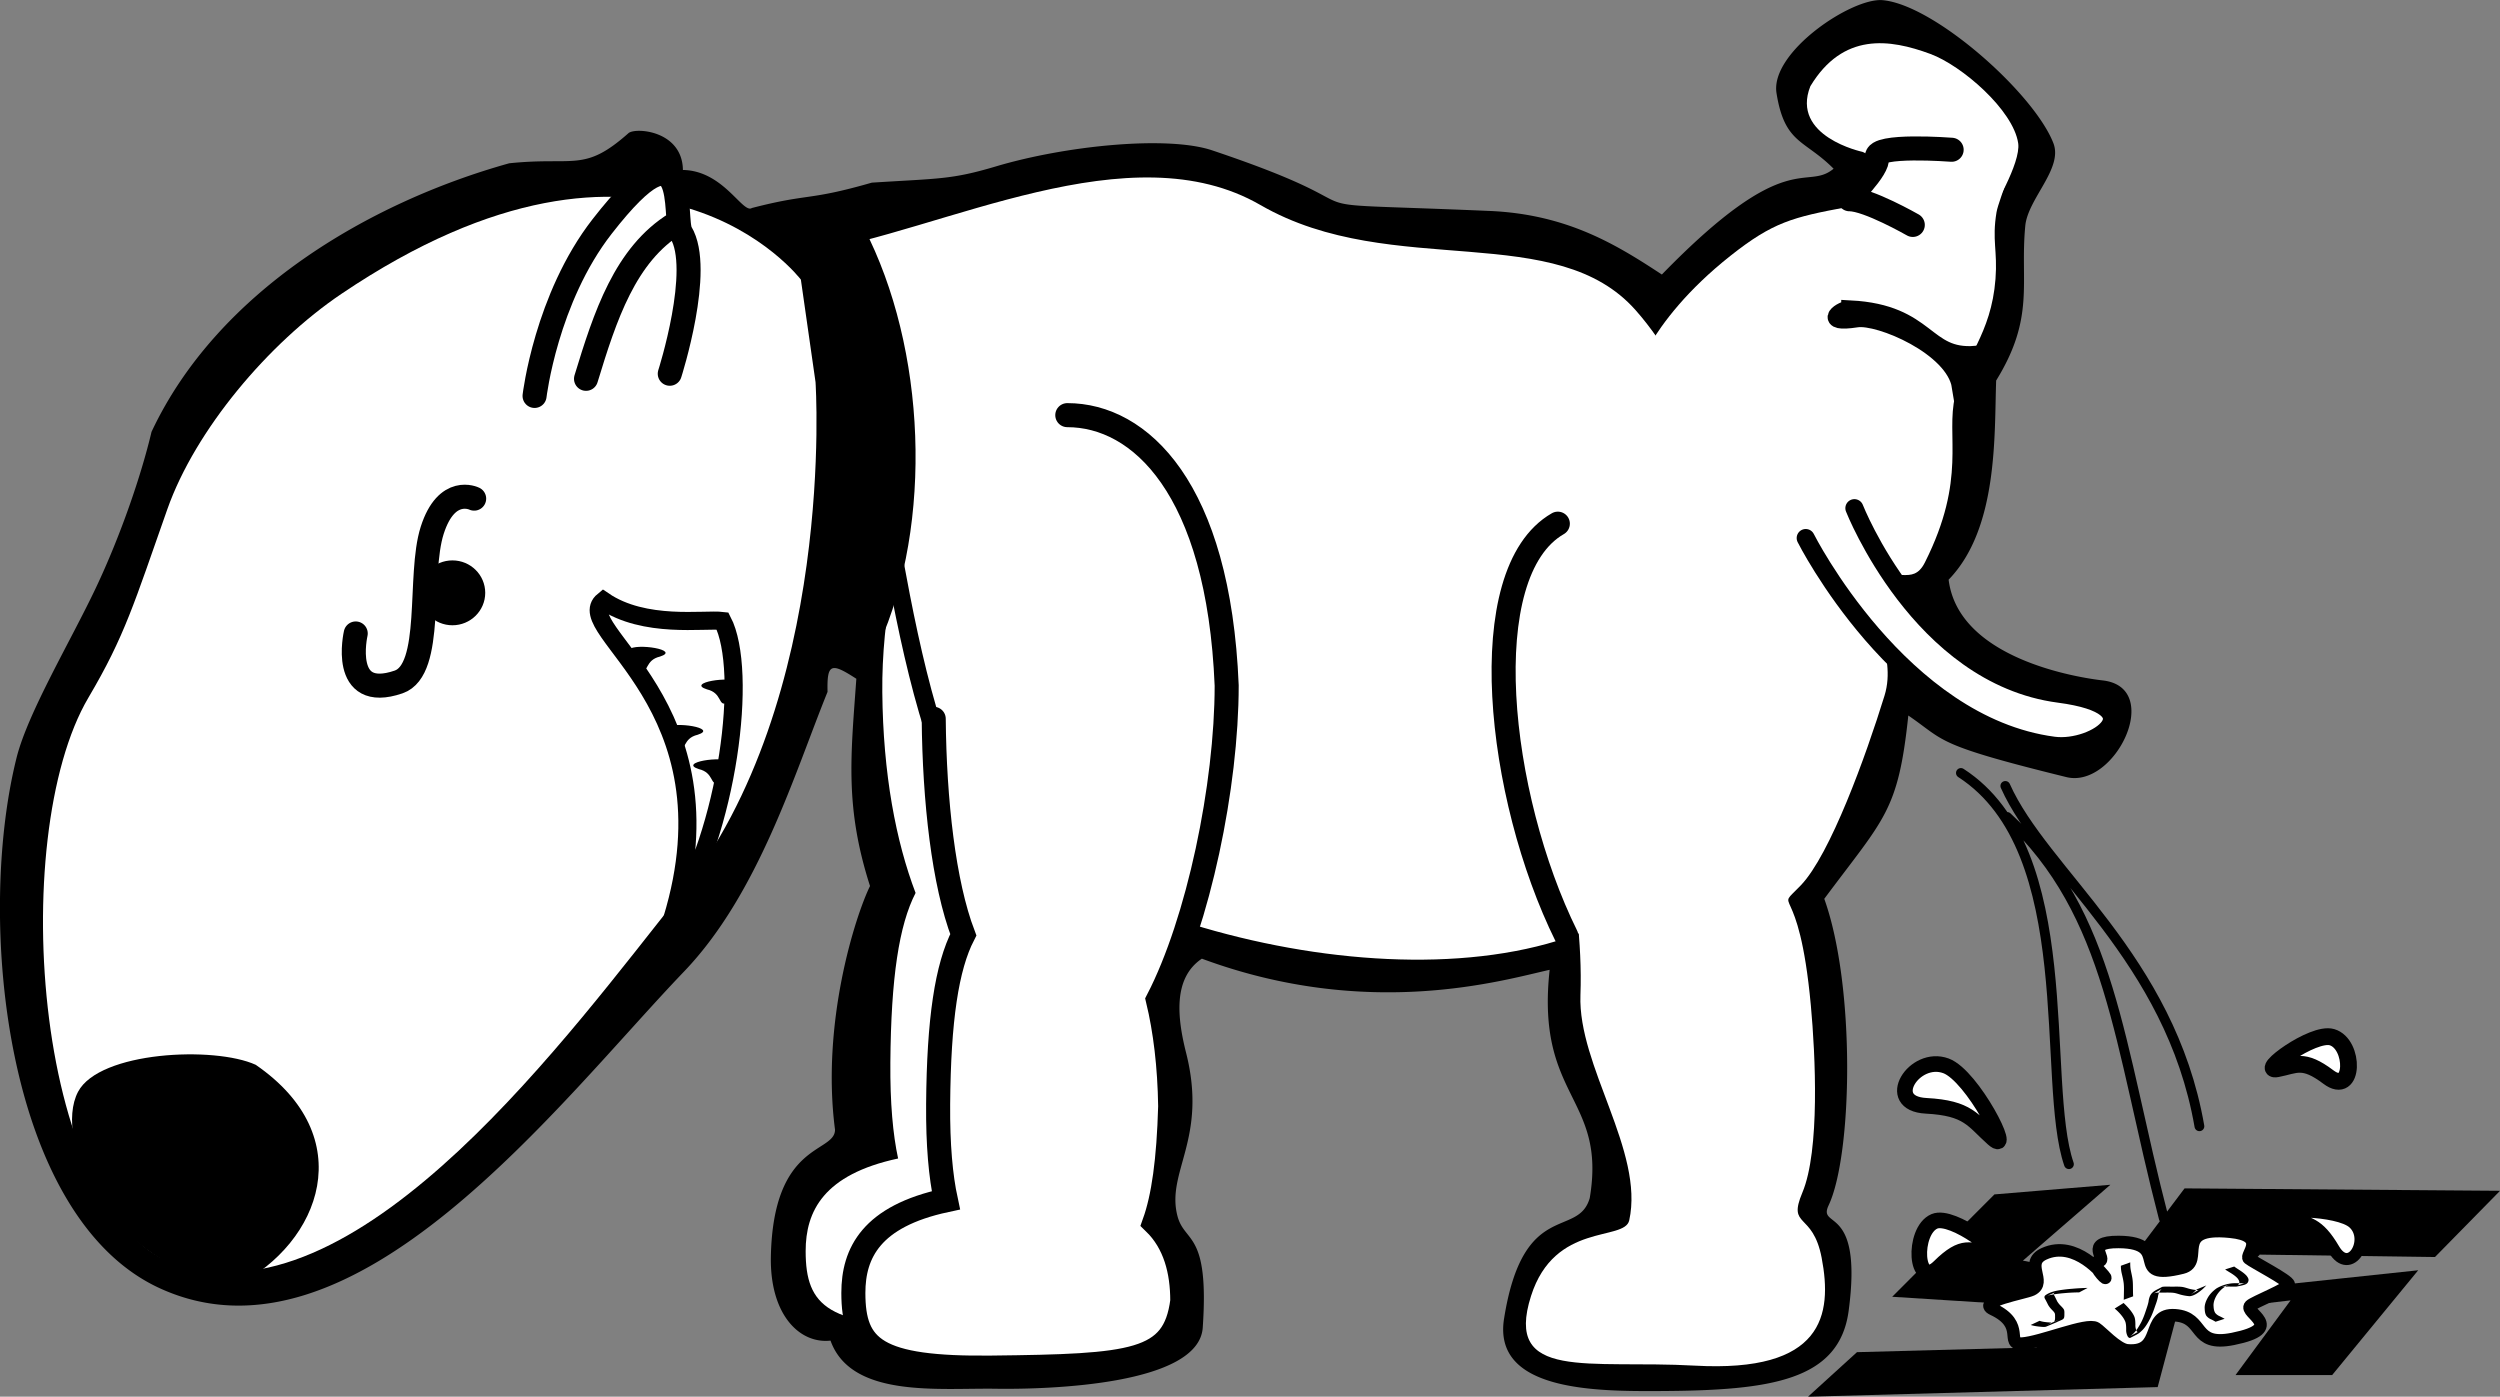 <svg xmlns="http://www.w3.org/2000/svg" viewBox="0 0 400.1 223.52"><rect x="0" y="0" width="400.1" height="223.52" fill="#808080" stroke="none"/><path d="M-296.734 225.442c0 1.028-.847 1.861-1.891 1.861s-1.891-.833-1.891-1.861.846-1.861 1.891-1.861 1.891.833 1.891 1.861z" fill-rule="evenodd" stroke="#000" stroke-linecap="round" stroke-width="138119176000"/><path d="M361.655 200.788l28.039.386 10.414-10.601-50.49-.386-10.89 14.457-14.983-2.892 13.997-12.143-18.55 1.542-16.366 16.384 30.442 1.927-7.347 6.168-28.73.771-7.84 7.132 55.964-1.542 3.124-11.758 18.146-2.12-8.81 11.95h15.466l13.77-16.769-30.811 3.277 5.453-5.782z" fill-rule="evenodd"/><path d="M366.296 205.562c0 .64-5.587 2.83-6.16 3.4-1.124 1.117 5.945 3.567-2.78 5.318-6.584 1.321-4.41-3.44-9.263-3.786-4.846-.346-1.771 6.105-7.617 5.615-1.653-.139-4.212-3.025-5.046-3.553-1.394-.88-8.745 2.272-11.833 2.474-2.799.183.703-3.009-4.65-5.506-2.704-1.262 5.118-2.58 6.225-3.118 2.507-1.22-1.305-4.242 1.954-5.744 5.076-2.339 9.626 3.486 9.79 3.775.348.616-2.57-2.353-1.019-2.588 1.552-.235-2.579-3.12 3.177-3.084 8.827.057 1.192 6.353 10.187 4.115 3.69-.918-1.76-6.68 7.627-5.755 6.183.609 2.358 3.732 3.014 4.288.657.555 6.394 3.509 6.394 4.15z" fill-rule="evenodd" stroke="#000" stroke-linecap="round" stroke-width="2.001" fill="#fff"/><path d="M326.415 211.381c.394.143.825.196 1.256.24.327.02.664.074.98-.007.559-.248.05-.021-1.168.477l.153-.066c.108-.049.21-.103.32-.15.53-.224 1.063-.446 1.595-.669-2.486.922-1.317.62-.89.34.08-.052.077-.06.134-.126.106-.193.098-.406.1-.61-.008-.203.017-.407-.044-.607-.086-.22-.288-.395-.458-.582a3.721 3.721 0 01-.606-.777c-.14-.281-.278-.563-.428-.84-.137-.232-.245-.41-.08-.65.633-.517 1.571-.756 2.472-.888.614-.09 1.23-.165 1.852-.209a35.653 35.653 0 012.502-.139l-1.348.713a29.595 29.595 0 00-2.458.128c-.625.051-1.245.13-1.859.23-.186.033-.28.047-.46.088-.064.016-.129.03-.192.05-.053.015-.206.075-.157.054.394-.174 1.806-.78 1.192-.51-.263.175-.124.338-.008.546.139.28.28.558.412.84.163.265.358.523.605.753.183.198.393.385.493.616.075.209.061.42.06.635-.002.218.007.44-.061.654-.086.187-.251.279-.482.377l-1.58.67 1.243-.522c.055-.023-.111.046-.164.071-.396.191.09-.022-.302.143-.524.22-1.043.445-1.572.659-.046.02-.1.026-.15.038-.331.035-.665-.013-.995-.044-.453-.056-.907-.12-1.327-.26l1.42-.666zM100.576 21.316c-7.135 6.32-8.581 3.722-19.084 4.817-22.514 6.292-46.72 20.564-57.243 42.983-1.625 6.88-4.924 16.57-8.941 25.04-4.017 8.471-10.853 19.924-12.65 27.09-6.538 26.081-1.835 73.579 22.917 84.927 31.036 14.228 63.857-29.777 83.902-50.69 11.957-12.473 17.713-31.81 22.964-44.756-.107-4.573.566-4.716 4.608-2.097-.882 12.375-1.868 20.505 2.188 33.17-2.393 4.898-7.83 21.97-5.598 39.009-.054 3.818-9.89 1.845-10.268 20.271-.19 9.27 4.559 14.022 9.546 13.473 3.307 9.236 17.355 7.566 26.36 7.702 8.897.134 32.584-.67 33.21-9.774 1.072-15.486-2.888-13.467-4.041-17.853-1.87-7.11 4.862-12.315 1.383-26.112-1.4-5.552-2.163-11.952 2.519-15.09 26.785 9.931 48.374 3.39 55.658 1.784-2.245 20.585 9.143 20.312 6.418 36.524-1.874 6.55-10.666.069-13.715 19.32-1.845 11.647 14.805 11.622 25.153 11.567 17.56-.094 28.512-1.666 30-12.854 2.298-17.261-5.025-13.004-3.208-16.864 3.817-8.106 4.33-35.031-.695-49.055 9.646-12.978 11.819-13.914 13.45-29.335 6.014 4.101 4.045 4.622 25.294 9.854 7.814 1.923 15.645-14.351 5.817-15.472-3.96-.451-23.09-3.445-24.66-16.123 7.975-8.216 7.3-23.229 7.607-31.873 6.28-10.166 3.786-15.642 4.661-24.763.417-4.342 6.07-9.16 4.5-13.215C325.552 14.964 309.627.789 301.314.029c-4.925-.451-18.044 8.326-17.001 14.872 1.3 8.172 4.47 7.396 9.136 12.101-4.479 3.701-7.324-3.799-27.483 16.934-7.233-4.754-15.118-9.642-27.588-10.177-37.76-1.613-12.916.888-44.37-9.693-7.114-2.393-23.324-.797-34.62 2.565-7.148 2.127-8.988 1.907-19.861 2.6-10.328 2.967-9.886 1.65-19.193 4.057-1.474.976-4.531-5.979-11.04-6.086-.09-6.324-7.625-6.855-8.718-5.887z" fill-rule="evenodd"/><path d="M163.164 59.75c-11.587 0-22.182 27.138-21.96 51.024.122 13.157 2.187 23.88 5.325 32.131-2.644 5.143-3.931 13.532-4.036 27.135-.05 6.514.409 11.518 1.24 15.366-11.918 2.562-14.797 8.429-14.797 14.826 0 8.913 3.654 12.16 22.12 11.95 22.677-.261 29.23-.779 30.522-10.661 0-4.743-1.137-9.272-4.486-12.529 1.454-4.06 2.306-9.999 2.547-18.632-.095-6.43-.804-12.15-1.978-17.025 6.484-12.546 11.02-34.276 11.02-50.314-1.292-31.638-13.93-43.27-25.517-43.27z" fill-rule="evenodd" fill="#fff"/><path d="M129.141 38.983c21.232-3.284 51.598-19.965 73.305-7.425 20.547 11.87 46.91 1.886 60.396 17.114 19.919 22.492 25.341 75.332 2.583 94.947-25.286 21.797-85.748 9.54-110.449-12.918-14.214-28.308-12.031-68.122-25.836-91.718z" fill-rule="evenodd" stroke="#000" stroke-linecap="round" stroke-width="2.898" fill="#fff"/><path d="M257.513 75.327s-7.43 23.976-8.235 33.264c-1.573 18.13 4.291 33.514 3.655 50.67-.42 11.325 10.231 24.963 7.81 36.043-.747 3.413-11.937.215-15.719 12.11-4.344 13.663 9.188 10.194 26.215 11.142 20.528 1.143 22.064-8.052 20.296-17.27-1.429-7.448-5.508-4.664-3.08-10.434 2.817-6.694 2.09-22.007 1.353-29.942-1.926-20.925-6.084-14.577-1.614-19.215 4.707-4.886 10.441-20.75 13.402-30.357 2.121-6.883-3.239-12.891-.646-17.44 2.202-3.862 5.072.167 7.105-3.875 6.792-13.5 3.297-20.193 4.844-26.644 1.467-6.114 5.775-9.808 6.46-18.731.348-4.548-.58-6.157.16-10.658.368-2.23 3.913-9.793 2.1-11.141-2.944-2.19-16.686 8.558-26.019 10.293-8.731 1.623-11.852 2.405-18.685 7.817-13.667 10.824-15.85 20.806-15.85 20.806" fill-rule="evenodd" fill="#fff"/><path d="M298.06 24.301s-11.52-2.444-8.333-10.5c5.222-8.646 12.673-7.587 19.215-5.167 5.027 1.86 13.272 8.988 14.049 14.29.467 3.192-4.28 10.98-4.28 10.98" fill-rule="evenodd" fill="#fff"/><path d="M306.123 35.997S298.919 31.875 296 31.89c-.533.002 4.778-4.823 4.39-6.712-.444-2.168 11.95-1.21 11.95-1.21" fill-rule="evenodd" stroke="#000" stroke-linecap="round" stroke-width="3.849" fill="#fff"/><path d="M288.988 86.11s15.062 29.976 39.665 33.234c6.792.9 16.678-6.25.877-8.327-22.24-2.925-32.751-29.687-32.751-29.687" fill-rule="evenodd" stroke="#000" stroke-linecap="round" stroke-width="2.898" fill="#fff"/><path d="M331.112 186.316c-4.552-13.2 1.966-50.174-17.29-62.611M346.289 194.969c-7.29-28-8.29-48.66-25.062-64.222M351.994 180.249c-4.688-26.983-24.917-40.678-31.062-54.468" stroke="#000" stroke-linecap="round" stroke-width="1.567" fill="none"/><path d="M318.979 182.227c3.38 3.005-3.295-10.073-7.536-11.647-5.107-1.895-10.113 6.03-3.197 6.394 6.807.36 7.45 2.334 10.733 5.253z" fill-rule="evenodd" stroke="#000" stroke-linecap="round" stroke-width="2.503" fill="#fff"/><path d="M318.313 200.636c3.037.465-5.787-6.424-8.728-5.172-3.541 1.508-3.14 11.162.784 7.28 3.862-3.82 4.995-2.56 7.944-2.108z" fill-rule="evenodd" stroke="#000" stroke-linecap="round" stroke-width="2.499" fill="#fff"/><path d="M364.432 171.044c-3.096.599 5.72-5.955 8.772-5.055 3.676 1.085 3.576 9.503-.568 6.38-4.078-3.075-5.198-1.906-8.204-1.325z" fill-rule="evenodd" stroke="#000" stroke-linecap="round" stroke-width="2.687" fill="#fff"/><path d="M366.41 194.684c-3.127-1.202 7.763-1.213 10.235 1.027 2.976 2.698-.564 8.606-3.142 4.218-2.536-4.318-4.057-4.079-7.093-5.245z" fill-rule="evenodd" stroke="#000" stroke-linecap="round" stroke-width="1.925" fill="#fff"/><path d="M339.86 208.529c.324.307.634.626.924.964.32.388.62.791.81 1.258.145.404.144.838.155 1.26-.021.38.055.733.232 1.067.028.028.05.066.086.082.072.033.152-.033.204-.062-.431.237-.856.488-1.295.712-.076.038.137-.102.202-.156.071-.06.137-.125.206-.187.54-.518.919-1.159 1.272-1.81.333-.633.573-1.311.796-1.99.151-.453.313-.9.403-1.37a3.2 3.2 0 01.245-.92c.4-.785 1.105-.947 1.926-1.424.417-.07.845-.042 1.266-.04.664.02 1.33-.04 1.99.052.357.06.699.184 1.047.282.356.095.716.163 1.083.2.057.004.113.01.17.012.131.007.183.02.308-.026.051-.02.19-.104.143-.077-1.381.785-1.69.997-1.142.63.248-.187.464-.411.682-.632l1.534-.637c-.218.223-.432.45-.667.655-.555.453-1.174.947-1.888 1.06-.166.026-.333-.01-.498-.023a8.543 8.543 0 01-1.102-.22c-.336-.1-.67-.216-1.015-.275-.65-.083-1.306-.04-1.959-.046-.417.008-.875-.029-1.265.14l1.346-.79c.03-.019-.065.035-.094.057-.14.105-.244.266-.343.408a2.6 2.6 0 00-.272.887c-.093.483-.252.943-.423 1.404-.229.688-.478 1.375-.806 2.024-.347.655-.706 1.303-1.22 1.846-.675.655-.686.61-1.965 1.265-.158.08-.328-.099-.402-.204a2.126 2.126 0 01-.26-1.139c-.004-.405-.006-.818-.127-1.208-.171-.455-.455-.847-.77-1.216a7.428 7.428 0 00-.944-.92l1.428-.894zM354.58 211.534a8.056 8.056 0 00-.688-.374 1.858 1.858 0 01-.797-.597c-.243-.413-.242-.852-.264-1.281.008-.57.223-1.124.538-1.664.313-.517.77-.999 1.372-1.431a6.106 6.106 0 012.606-.814c.36-.014.72-.006 1.08-.002.296-.002.597.023.88-.033.536-.218-.08.037-1.218.368-.04.012.066-.033.092-.053.1-.075.129-.165.161-.254.11-.284-.042-.545-.239-.805-.27-.308-.647-.583-1.057-.84-.268-.16-.528-.325-.79-.489-.102-.07-.056-.034-.14-.109l1.456-.463c.07.066.031.033.12.1.247.169.498.336.757.5.406.268.793.55 1.079.863.213.27.392.545.308.843-.136.563-.596.65-1.862.898-.296.026-.596.008-.895.008-.355-.004-.712-.01-1.064.017-.147.017-.2.019-.343.05-.06.013-.234.064-.178.045 2.289-.765 1.148-.409.73-.177-.204.134-.321.205-.503.354-.399.327-.695.69-.935 1.06-.32.531-.525 1.068-.537 1.63.024.415.032.841.276 1.239.18.22.421.411.78.557.251.121.486.252.726.38l-1.45.474zM339.88 208.015c.022-.33.024-.66.028-.989.011-.554.028-1.107-.032-1.66-.059-.514-.187-1.021-.305-1.53a5.36 5.36 0 01-.135-.878c-.01-.129-.007-.257-.007-.386l1.494-.544.001.382c.008.295.032.59.089.881.099.515.232 1.026.288 1.545.065.553.05 1.106.06 1.66.004.323.006.646.029.969l-1.51.55z" fill-rule="evenodd"/><path d="M149.433 115.036c.122 13.16 1.592 26.314 4.733 34.567-2.64 5.144-3.922 13.532-4.026 27.126-.05 6.513.408 11.517 1.238 15.365-11.925 2.562-14.806 8.428-14.806 14.827 0 8.913 3.664 12.16 22.13 11.949 22.677-.26 29.219-.778 30.512-10.66 0-4.745-1.123-9.272-4.476-12.529 1.454-4.06 2.297-10.002 2.538-18.633-.095-6.429-.794-12.15-1.968-17.024 6.484-12.546 11.01-34.276 11.01-50.314-1.292-31.638-13.92-43.27-25.508-43.27" fill-rule="evenodd" stroke="#000" stroke-linecap="round" stroke-width="3.849" fill="#fff"/><path d="M128.171 44.746s-23.784-31.293-73.53 2.283C42.95 54.92 31.257 68.814 26.787 81.48c-5.304 15.037-6.79 20.272-12.63 30.16-13.197 22.345-8.556 84.395 14.85 91.021 29.261 8.283 62.448-37.716 79.847-59.452 25.081-31.328 21.665-82.055 21.665-82.055" fill-rule="evenodd" fill="#fff"/><path d="M124.52 36.986c12.89 9.904 16.85 38.11 7.764 63.484-.928 2.593 8.098 3.465 9.135.914 8.145-20.04 6.397-47.977-4.111-66.681-2.286-4.069-16.489-.56-12.788 2.284z" fill-rule="evenodd"/><path d="M153.75 82.668l5.481 79.012" fill-rule="evenodd" fill-opacity=".571" fill="#fff"/><path d="M56.93 101.381s-2.526 10.972 6.85 7.765c5.703-1.95 3.076-17.023 5.39-24.271 2.314-7.248 6.714-5.074 6.714-5.074" stroke="#000" stroke-linecap="round" stroke-width="3.849" fill="none"/><path d="M76.005 94.877c0 1.954-1.611 3.54-3.597 3.54-1.985 0-3.596-1.586-3.596-3.54s1.61-3.54 3.596-3.54 3.597 1.586 3.597 3.54z" fill-rule="evenodd" stroke="#000" stroke-linecap="round" stroke-width="3.302"/><path d="M37.912 205.733c13.45-6.882 19.765-23.788 3.015-35.322-6.645-3.03-25.01-2.145-28.43 4.308-4.08 7.697 4.791 28.234 25.416 31.014z" fill-rule="evenodd"/><path d="M107.556 147.177c10.533-34.493-16.541-46.469-10.98-51.026 6.577 4.482 16.104 2.875 19.054 3.23 4.145 7.943.926 33.645-8.074 47.796z" stroke="#000" stroke-linecap="round" stroke-width="2.898" fill="none"/><path d="M100.652 103.949c-.846.866.756 2.947 1.898 3.35 1.28.452.638-1.65 3.068-2.22 3.413-1.078-3.915-2.206-4.966-1.13zM118.11 109.198c.847.866-.755 2.947-1.897 3.35-1.28.452-.638-1.65-3.068-2.22-3.413-1.078 3.915-2.206 4.966-1.13zM116.818 121.959c.846.866-.756 2.947-1.898 3.35-1.28.452-.638-1.65-3.068-2.22-3.413-1.078 3.915-2.206 4.966-1.13zM106.681 116.463c-.846.866.755 2.947 1.897 3.35 1.28.452.638-1.65 3.068-2.22 3.414-1.078-3.914-2.206-4.965-1.13z" fill-rule="evenodd"/><path d="M85.552 63.364s1.842-15.61 10.819-27.127c14.363-18.428 11.307-1.14 12.595.969 3.587 5.873-1.776 22.607-1.776 22.607M93.787 60.626c3.053-10.026 6.26-19.899 14.371-24.868" fill-rule="evenodd" stroke="#000" stroke-linecap="round" stroke-width="3.849" fill="#fff"/><path d="M249.316 83.809c-13.637 7.841-9.68 43.627 1.358 65.97" stroke="#000" stroke-linecap="round" stroke-width="3.849" fill="none"/><path d="M296.12 49.52c-1.24-.065-4.715 2.31 1.02 1.424 3.621-.56 15.635 4.48 16.673 10.85 1.06-2.317 1.38-2.506 2.333-4.99-8.3.647-7.445-6.63-20.026-7.285z" fill-rule="evenodd" stroke="#000" stroke-linecap="round" stroke-width="2.898"/></svg>